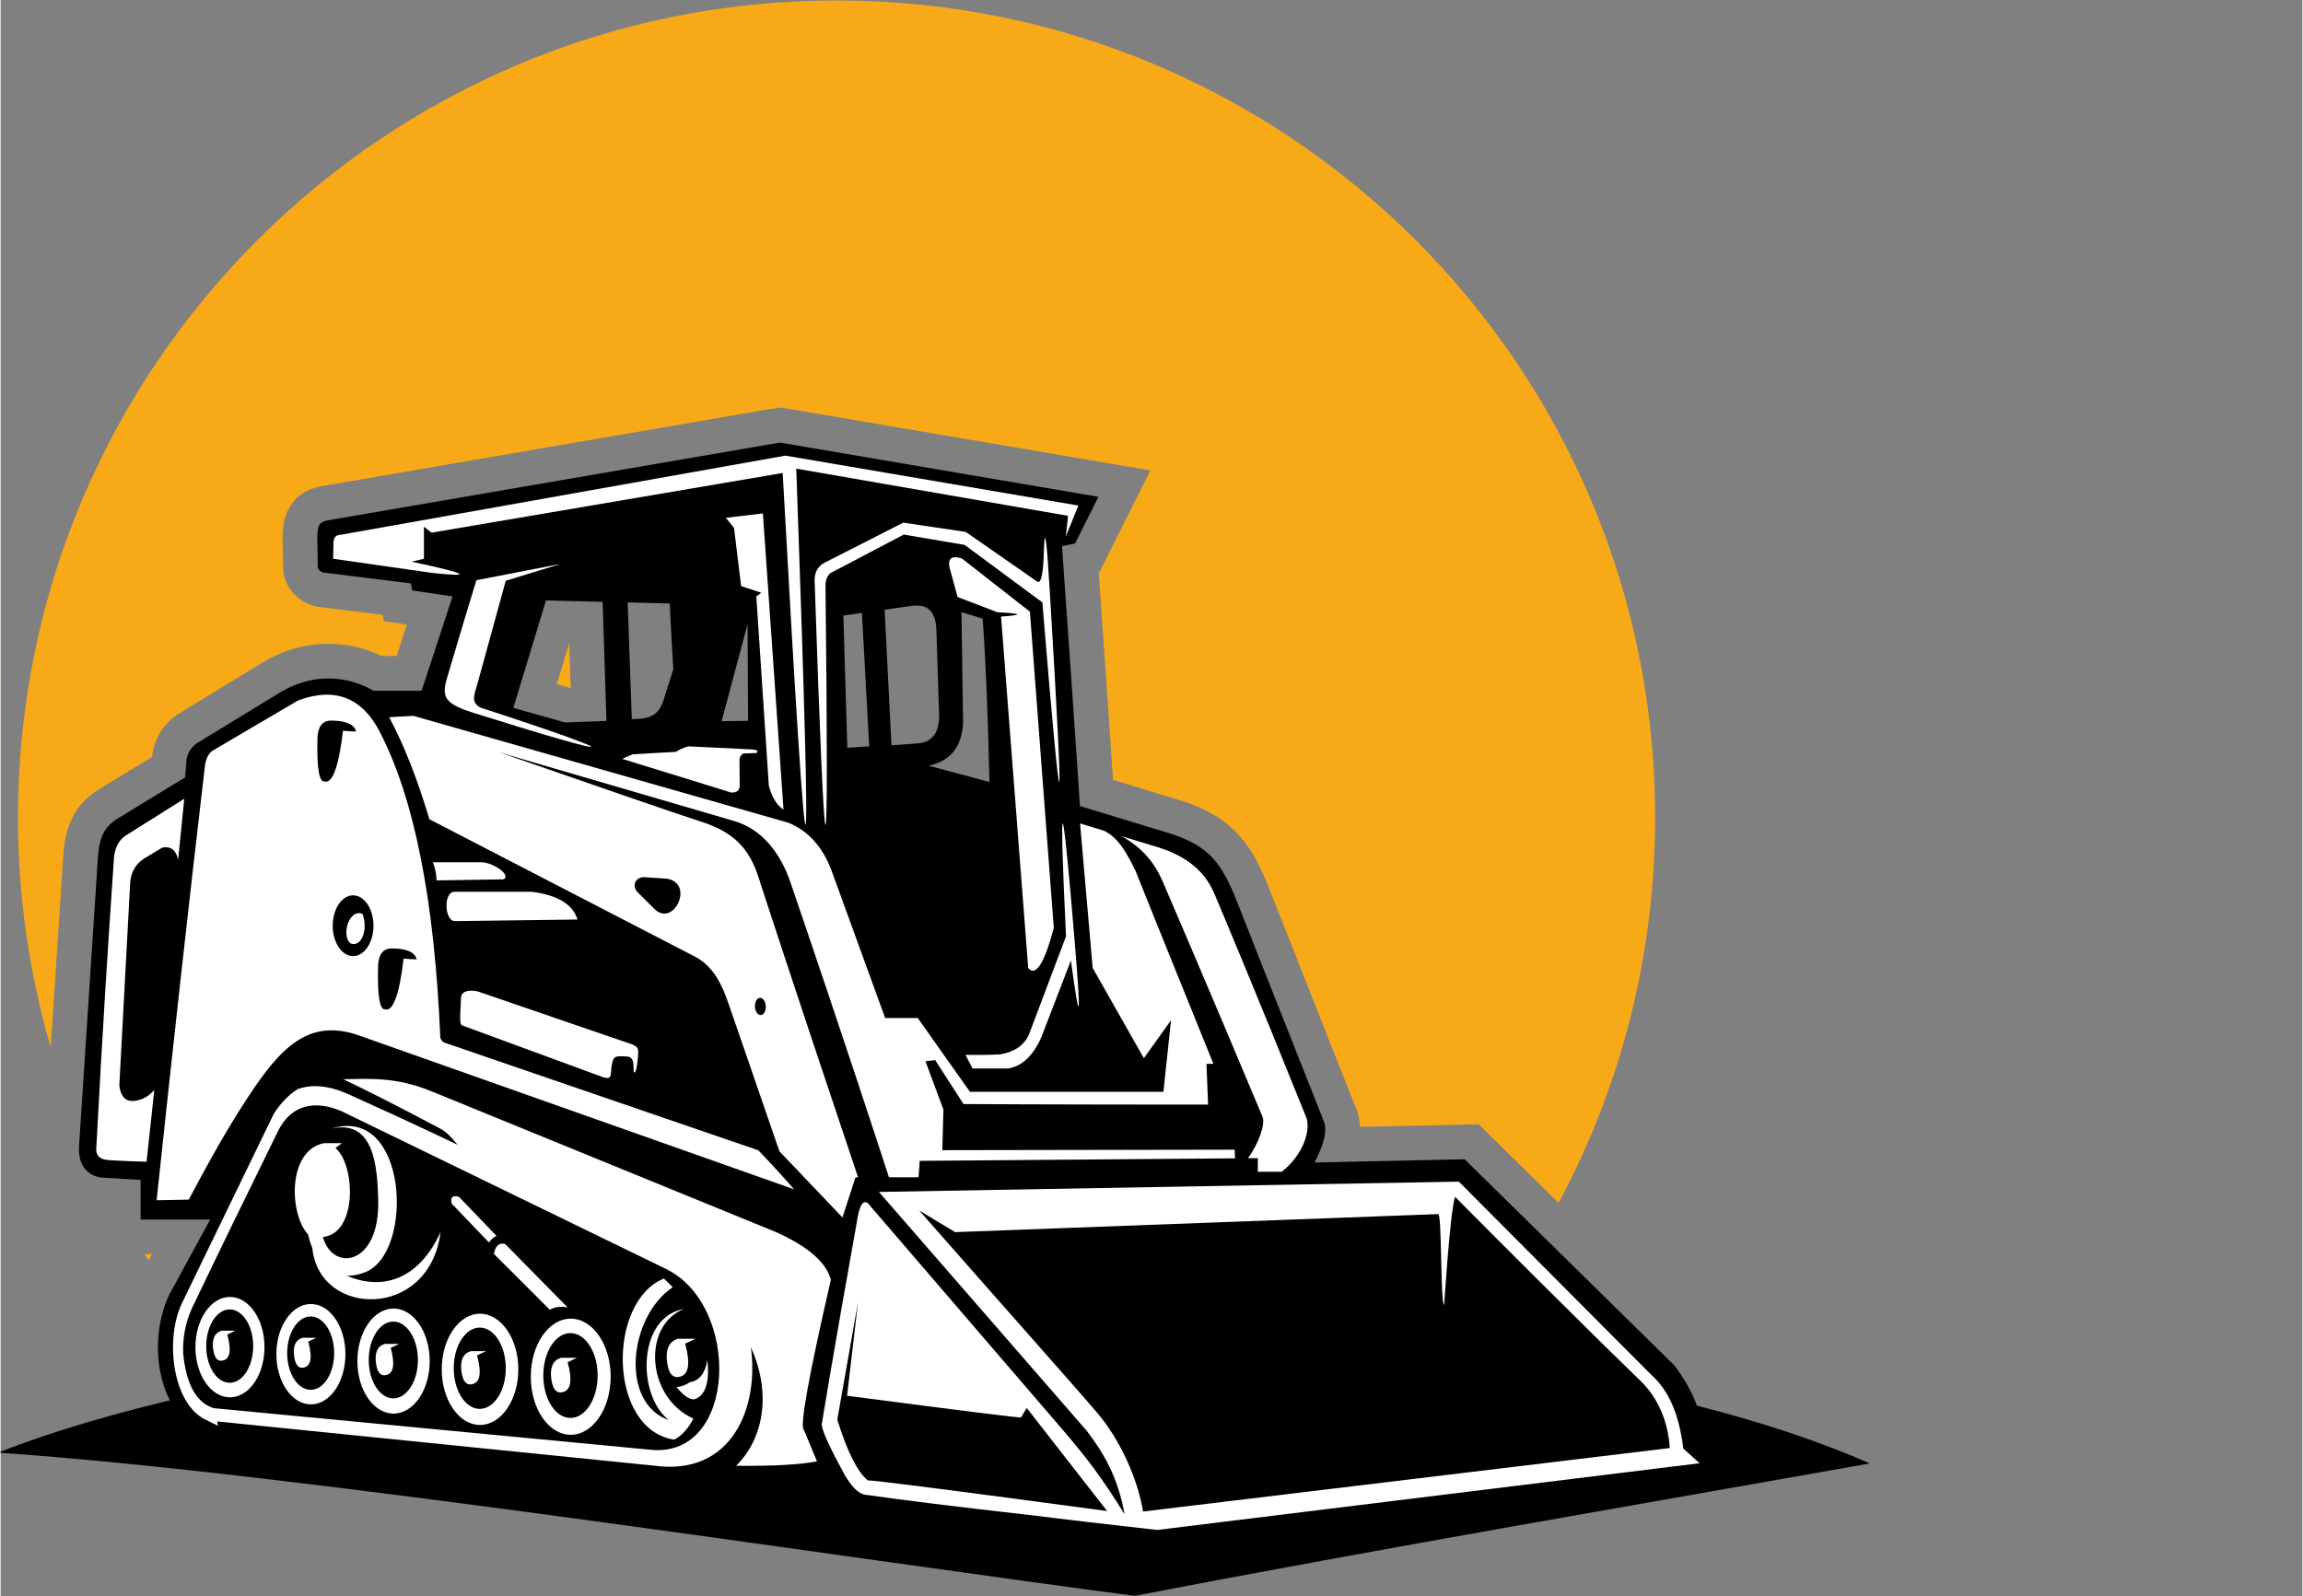 <svg xmlns="http://www.w3.org/2000/svg" xmlns:xlink="http://www.w3.org/1999/xlink" width="300" zoomAndPan="magnify" viewBox="0 0 224.88 156" height="208" preserveAspectRatio="xMidYMid meet" version="1.0"><rect x="0" y="0" width="224.88" height="156" fill="#808080" stroke="none"/><defs><clipPath id="2daf17488f"><path d="M 1 0.043 L 162 0.043 L 162 124 L 1 124 Z M 1 0.043 " clip-rule="nonzero"/></clipPath><clipPath id="032d0a04b4"><path d="M 0 129 L 182.621 129 L 182.621 155.957 L 0 155.957 Z M 0 129 " clip-rule="nonzero"/></clipPath></defs><g clip-path="url(#2daf17488f)"><path fill="#f7a918" d="M 81.668 0.043 C 37.504 0.043 1.695 35.797 1.695 79.895 C 1.695 87.684 2.816 95.211 4.898 102.328 L 6.113 83.758 C 6.184 82.664 6.312 81.613 6.734 80.531 C 7.242 79.23 8.086 78.09 9.539 77.18 L 9.578 77.152 L 14.789 73.977 C 14.867 73.238 15.074 72.547 15.41 71.91 C 15.82 71.133 16.391 70.473 17.117 69.93 L 17.191 69.875 L 17.387 69.758 L 25.512 64.793 C 27.352 63.668 29.5 62.961 31.801 62.918 C 33.578 62.883 35.422 63.242 37.25 64.109 L 38.68 64.109 L 39.688 61.039 L 37.449 60.707 L 37.305 60.082 L 31.113 59.312 L 30.852 59.281 L 30.594 59.211 C 29.691 58.949 28.965 58.461 28.414 57.75 L 28.418 57.746 C 27.828 56.973 27.555 56.098 27.605 55.117 C 27.559 53.109 27.543 52.395 27.543 52.395 L 27.555 52.289 C 27.598 51.047 27.816 50.188 28.355 49.383 C 29.102 48.273 29.922 47.863 31.098 47.57 L 31.336 47.516 L 75.09 39.988 L 76.25 39.828 L 76.707 39.906 L 107.828 45.207 L 112.328 45.973 L 110.281 50.059 L 108 54.617 L 107.289 56.039 C 108.016 66.332 108.465 72.973 108.68 76.219 L 115.293 78.23 L 115.348 78.242 C 117.879 79.059 119.586 80.094 120.961 81.598 C 122.246 83.008 123.078 84.672 123.957 86.891 C 125.43 90.598 125.512 90.809 125.664 91.195 C 127.527 95.93 130.266 102.887 132.34 108.105 L 132.344 108.102 C 132.633 108.758 132.781 109.43 132.812 110.125 L 142.969 109.906 L 144.398 109.875 L 145.414 110.871 L 152.211 117.551 C 158.23 106.332 161.645 93.508 161.645 79.891 C 161.645 35.793 125.84 0.043 81.672 0.043 Z M 14.055 122.555 C 14.188 122.762 14.316 122.965 14.449 123.168 L 14.785 122.555 Z M 54.332 66.859 L 55.559 62.828 L 55.699 67.207 L 55.562 67.211 L 54.332 66.863 Z M 54.332 66.859 " fill-opacity="1" fill-rule="evenodd"/></g><g clip-path="url(#032d0a04b4)"><path fill="#000000" d="M 110.82 155.957 C 83.629 152.418 28.191 143.867 -0.27 141.961 C 43.516 124.887 143.152 125.48 182.609 143.02 C 164.344 146.273 133.758 151.504 110.82 155.957 Z M 110.82 155.957 " fill-opacity="1" fill-rule="evenodd"/></g><path fill="#000000" d="M 105.449 78.773 C 105.449 78.773 104.938 70.91 103.695 53.375 C 103.695 53.375 104.121 53.289 104.973 53.109 C 104.973 53.109 105.734 51.59 107.254 48.551 C 107.254 48.551 96.883 46.781 76.137 43.25 C 76.137 43.25 61.395 45.785 31.906 50.859 C 31.188 51.035 30.977 51.254 30.938 52.398 C 30.938 52.398 30.949 53.527 30.988 55.262 C 30.965 55.609 31.141 55.84 31.52 55.949 C 31.52 55.949 34.371 56.305 40.07 57.012 C 40.07 57.012 40.125 57.242 40.227 57.703 C 40.227 57.703 41.535 57.898 44.156 58.285 C 44.156 58.285 43.148 61.359 41.129 67.508 C 41.129 67.508 39.996 67.508 36.457 67.508 C 33.172 65.656 29.848 66.113 27.27 67.691 C 25.969 68.484 23.262 70.141 19.145 72.652 C 18.496 73.137 18.16 73.773 18.137 74.562 C 18.137 74.562 18.102 75.031 18.031 75.969 C 18.031 75.969 15.801 77.328 11.34 80.051 C 9.828 81 9.598 82.383 9.496 83.973 C 9.273 87.348 8.664 96.691 7.664 111.996 C 7.539 113.914 8.531 114.871 9.777 115.07 C 9.777 115.07 10.918 115.133 13.68 115.309 C 13.68 115.309 13.68 116.598 13.68 119.176 C 13.68 119.176 15.945 119.176 20.477 119.176 C 20.477 119.176 19.148 121.617 16.492 126.496 C 14.027 131.582 15.516 140.062 22.078 140.758 L 63.172 145.117 C 68.84 145.715 74.906 145.434 80.586 145.051 C 81.508 146.812 82.32 147.715 83.027 147.754 C 83.027 147.754 92.973 148.852 112.871 151.043 C 112.871 151.043 131.598 148.605 169.051 143.723 C 169.051 143.723 168.203 142.984 166.5 141.5 C 166.445 138.656 165.453 135.969 163.527 133.438 L 143.031 113.289 L 128.375 113.605 C 129.254 111.867 129.68 110.488 129.234 109.473 C 124.613 97.836 121.996 91.152 120.805 88.141 C 119.336 84.445 118.148 82.703 114.305 81.469 L 105.445 78.773 Z M 96.605 76.418 L 90.652 74.828 C 92.762 74.406 93.887 73.027 94.031 70.688 C 94.031 70.688 93.98 67.062 93.875 59.82 C 93.875 59.82 94.566 60.031 95.945 60.457 C 96.246 64.574 96.465 69.898 96.605 76.422 Z M 65.371 58.98 L 61.262 58.871 L 61.668 70.277 L 62.57 70.234 C 63.918 70.074 64.391 69.492 64.75 68.48 C 65.422 66.324 65.719 65.422 65.719 65.422 C 65.473 61.32 65.375 58.98 65.375 58.98 Z M 82.336 60.16 C 82.336 60.16 82.938 60.07 84.148 59.895 L 84.863 72.941 L 82.719 73.074 L 82.336 60.164 Z M 86.367 59.59 C 87.234 59.465 87.781 59.375 88.973 59.211 C 90.809 58.953 91.387 60 91.43 61.723 C 91.605 67.168 91.695 69.891 91.695 69.891 C 91.703 71.605 91.012 72.527 89.625 72.648 L 87.035 72.836 L 86.367 59.594 Z M 73.027 70.449 L 72.977 60.992 L 70.438 70.48 L 73.027 70.445 Z M 58.816 58.812 C 54.828 58.715 52.891 58.672 53.281 58.676 C 51.156 65.676 50.094 69.176 50.094 69.176 C 53.457 70.129 55.137 70.605 55.137 70.605 L 59.191 70.453 Z M 58.816 58.812 " fill-opacity="1" fill-rule="evenodd"/><path fill="#ffffff" d="M 106.695 94.613 L 105.461 80.469 L 107.824 81.191 C 109.047 81.828 109.797 82.875 110.871 85.09 C 110.871 85.09 114.477 94.082 118.484 103.953 C 118.09 103.969 117.809 103.973 117.809 103.973 C 117.914 106.59 117.969 107.949 117.969 107.949 C 102.641 107.949 94.074 107.895 94.074 107.895 C 92.23 105.035 91.309 103.602 91.309 103.602 C 90.672 103.672 90.355 103.707 90.355 103.707 C 91.523 106.852 92.109 108.426 92.109 108.426 L 92.004 112.402 L 120.57 112.352 C 120.574 112.664 120.582 112.949 120.602 113.199 L 89.797 113.445 C 89.719 114.516 89.68 115.051 89.68 115.051 L 86.789 115.051 C 86.008 112.645 82.43 101.641 77.168 86.23 C 76.199 83.395 74.418 81.039 71.656 80.23 C 56.168 75.715 48.66 73.504 48.66 73.504 C 58.746 76.992 65.039 79.195 68.496 80.316 C 71.5 81.293 73.145 82.785 74.102 85.91 C 74.102 85.91 76.805 94.301 83.773 115.055 L 83.52 115.055 C 82.668 117.668 82.246 118.977 82.246 118.977 C 78.137 114.664 76.086 112.508 76.086 112.508 C 73.422 104.738 71.832 100.176 71.094 98.023 C 70.512 96.316 69.684 94.488 67.91 93.527 C 50.562 84.547 41.891 80.059 41.891 80.059 C 40.711 76.105 39.402 72.785 37.961 70.09 C 39.535 70.004 40.324 69.957 40.324 69.957 C 64.75 76.922 76.965 80.402 76.965 80.402 C 78.938 81.215 80.352 82.805 81.215 85.172 C 84.684 94.719 86.418 99.488 86.418 99.488 C 88.543 99.488 89.605 99.488 89.605 99.488 C 93.004 104.297 94.703 106.699 94.703 106.699 C 107.305 106.699 113.605 106.699 113.605 106.699 L 114.348 99.703 L 111.695 103.414 L 106.703 94.613 Z M 109.488 81.703 L 112.656 82.672 C 115.355 83.43 117.504 84.805 118.559 87.285 C 119.691 89.957 122.707 97.141 127.605 109.312 C 127.984 110.781 127.066 113.023 125.164 114.508 C 123.605 114.508 122.828 114.508 122.828 114.508 C 122.828 113.625 122.828 113.18 122.828 113.18 L 121.875 113.188 C 122.898 111.734 123.566 109.938 123.297 109.156 C 117.637 95.656 113.582 86.254 113.582 86.254 C 112.777 84.344 111.562 82.848 109.492 81.699 Z M 11.043 84.32 C 10.543 91.551 9.941 100.871 9.344 112.285 C 9.328 113.137 9.945 113.32 10.539 113.371 C 10.539 113.371 11.727 113.461 14.254 113.531 C 14.254 113.531 14.52 111.199 15.016 106.516 C 14.535 107.066 13.98 107.41 13.352 107.539 C 12.316 107.773 11.73 107.281 11.598 106.055 C 11.598 106.055 11.953 99.445 12.66 86.227 C 12.75 85.191 13.211 84.414 14.039 83.891 C 14.039 83.891 14.621 83.539 15.793 82.832 C 16.625 82.672 17.145 83.066 17.344 84.023 C 17.539 82.129 17.738 80.137 17.941 78.059 C 14.117 80.465 12.211 81.664 12.211 81.664 C 11.457 82.156 11.066 83.039 11.043 84.316 Z M 65.141 85.875 C 63.562 85.77 62.777 85.715 62.777 85.715 C 61.895 85.82 61.703 86.66 62.246 87.203 C 63.004 87.961 63.547 88.5 63.867 88.82 C 65.734 90.684 67.82 86.367 65.141 85.879 Z M 74.203 97.512 C 73.91 97.512 73.684 97.887 73.699 98.355 C 73.711 98.82 73.961 99.199 74.254 99.199 C 74.547 99.199 74.77 98.82 74.758 98.355 C 74.746 97.891 74.496 97.512 74.203 97.512 Z M 74.203 97.512 " fill-opacity="1" fill-rule="evenodd"/><path fill="#ffffff" d="M 44.977 97.512 C 44.879 99.859 44.816 100.082 45.148 100.23 C 45.148 100.23 49.645 101.883 58.637 105.188 C 59.309 105.469 59.637 105.375 59.621 104.898 C 59.777 103.094 59.891 103.188 61.199 103.246 C 62.223 103.293 61.605 105.012 61.977 104.781 C 62.129 104.688 62.293 103.371 62.293 102.844 C 62.289 102.359 62.168 102.312 61.77 102.09 C 52 98.73 46.637 96.895 46.637 96.895 C 45.922 96.73 45.008 96.77 44.98 97.516 Z M 44.977 97.512 " fill-opacity="1" fill-rule="evenodd"/><path fill="#ffffff" d="M 19.965 74.824 C 18.438 87.828 16.863 101.984 15.242 117.293 L 18.379 117.234 C 19.602 114.965 21.605 111.117 24.129 107.277 C 27.289 102.465 30.043 99.434 35.027 101.195 C 40.137 103.004 54.301 108.016 77.527 116.23 C 77.527 116.23 75.59 114.012 74.023 112.414 L 43.277 101.863 C 43.148 101.773 43.043 101.621 42.957 101.414 C 42.391 87.941 40.402 77.953 37 71.438 C 35.262 68.117 32.566 67.129 29.047 68.461 C 23.453 71.75 20.656 73.391 20.656 73.391 C 20.281 73.699 20.051 74.176 19.965 74.824 Z M 35.367 89.324 C 34.043 88.711 33.215 91.523 34.227 92.215 C 35.273 92.566 35.918 90.844 35.367 89.324 Z M 36.879 94.309 C 36.789 97.375 37.062 98.707 37.543 98.629 C 38.336 98.922 38.965 97.164 39.375 93.672 C 39.266 93.672 40.082 93.75 40.648 93.75 C 40.441 92.883 39.246 92.688 38.234 92.688 C 37.34 92.676 36.945 93.293 36.879 94.309 Z M 30.957 72.039 C 30.867 75.105 31.141 76.441 31.621 76.363 C 32.414 76.656 33.043 74.898 33.453 71.402 C 33.344 71.402 34.16 71.484 34.73 71.484 C 34.52 70.617 33.324 70.422 32.312 70.422 C 31.418 70.406 31.027 71.023 30.957 72.039 Z M 34.438 87.496 C 33.34 87.496 32.445 88.824 32.445 90.465 C 32.445 92.105 33.34 93.438 34.438 93.438 C 35.535 93.438 36.43 92.105 36.43 90.465 C 36.43 88.824 35.535 87.496 34.438 87.496 Z M 34.438 87.496 " fill-opacity="1" fill-rule="evenodd"/><path fill="#ffffff" d="M 44.363 87.152 C 43.227 87.109 43.348 90.078 44.418 90.016 C 44.418 90.016 48.402 89.961 56.363 89.859 C 55.898 88.371 54.41 87.473 51.906 87.152 C 46.879 87.152 44.363 87.152 44.363 87.152 Z M 49.145 85.934 C 45.797 85.984 43.609 86.023 42.586 86.039 C 42.586 85.48 42.469 84.891 42.238 84.262 C 42.238 84.262 43.629 84.262 46.938 84.262 C 48.098 84.262 49.914 85.512 49.145 85.93 Z M 49.145 85.934 " fill-opacity="1" fill-rule="evenodd"/><path fill="#ffffff" d="M 100.398 94.609 C 101.137 95.465 101.969 94.156 102.895 90.688 C 102.895 90.688 102.117 80.383 100.559 59.773 C 100.559 59.773 98.344 58.043 93.918 54.578 C 92.949 54.266 92.543 54.547 92.699 55.426 C 93.227 57.371 93.496 58.344 93.496 58.344 C 96.078 59.332 97.371 59.828 97.371 59.828 C 99.859 59.957 99.98 60.098 97.742 60.254 C 99.512 83.156 100.395 94.609 100.395 94.609 Z M 100.398 94.609 " fill-opacity="1" fill-rule="evenodd"/><path fill="#ffffff" d="M 79.527 56.75 C 80.586 88.438 80.941 88.562 80.59 57.121 C 80.617 56.625 80.781 56.258 81.07 56.008 C 81.07 56.008 83.457 54.75 88.238 52.242 C 88.238 52.242 90.219 52.578 94.184 53.25 C 94.184 53.25 96.715 55.121 101.777 58.871 C 103.727 82.531 103.977 82.266 102.52 58.074 C 102.211 52.789 102.016 51.305 101.934 53.621 C 101.887 55.953 101.672 57.031 101.297 56.855 C 101.297 56.855 98.961 55.23 94.289 51.98 C 90.215 51.379 88.184 51.078 88.184 51.078 C 83.121 53.656 80.59 54.945 80.59 54.945 C 79.867 55.289 79.512 55.891 79.527 56.75 Z M 79.527 56.75 " fill-opacity="1" fill-rule="evenodd"/><path fill="#ffffff" d="M 40.168 54.895 C 45.668 56.07 46.312 56.434 42.105 55.98 C 42.105 55.98 38.902 55.523 32.492 54.605 C 32.492 54.586 32.504 54.074 32.52 53.066 C 32.523 52.543 32.742 52.281 33.184 52.27 C 33.184 52.27 47.68 49.691 76.672 44.527 C 76.672 44.527 86.215 46.156 105.293 49.406 C 104.48 51.418 104.074 52.426 104.074 52.426 C 104.215 51.082 104.285 50.41 104.285 50.41 C 86.586 47.336 77.734 45.797 77.734 45.797 C 79.383 92.031 78.941 92.172 76.406 46.223 C 53.539 50.113 42.102 52.055 42.102 52.055 C 41.605 51.668 41.359 51.473 41.359 51.473 C 41.359 53.559 41.359 54.602 41.359 54.602 C 40.562 54.797 40.164 54.891 40.164 54.891 Z M 40.168 54.895 " fill-opacity="1" fill-rule="evenodd"/><path fill="#ffffff" d="M 75.055 76.793 C 75.375 77.945 75.852 78.723 76.488 79.125 C 76.488 79.125 75.816 69.477 74.473 50.176 C 72.062 50.461 70.859 50.602 70.859 50.602 C 71.285 51.129 71.555 51.465 71.656 51.609 C 72.113 55.391 72.348 57.281 72.348 57.281 C 73.656 57.707 74.312 57.918 74.312 57.918 C 73.996 58.164 73.832 58.289 73.832 58.289 C 74.648 70.625 75.055 76.793 75.055 76.793 Z M 75.055 76.793 " fill-opacity="1" fill-rule="evenodd"/><path fill="#ffffff" d="M 35.27 53.73 C 37.188 54.152 38.207 54.473 37.953 53.969 C 37.953 53.969 37.758 53.926 39.496 53.676 C 39.496 53.676 39.496 53.164 39.496 52.137 C 37.211 52.543 36.07 52.75 36.07 52.75 C 35.516 52.914 35.246 53.242 35.273 53.73 Z M 35.27 53.73 " fill-opacity="1" fill-rule="evenodd"/><path fill="#ffffff" d="M 71.391 77.457 C 71.902 77.453 72.223 77.285 72.211 76.688 C 72.211 76.688 72.203 76.129 72.188 74.223 C 72.227 73.941 72.352 73.746 72.559 73.637 C 72.559 73.637 72.992 73.621 73.859 73.586 C 74.062 73.391 73.914 73.277 73.41 73.238 C 69.426 73.043 67.434 72.949 67.434 72.949 C 67.168 72.887 66.672 73.066 65.945 73.477 C 63.148 73.637 61.75 73.715 61.75 73.715 C 61.285 73.898 60.949 74.047 60.742 74.164 C 67.84 76.355 71.387 77.453 71.387 77.453 Z M 71.391 77.457 " fill-opacity="1" fill-rule="evenodd"/><path fill="#ffffff" d="M 46.113 69.637 C 43.281 68.734 43.055 68.062 43.668 66.074 C 44.164 64.469 44.82 62.121 46.484 56.699 C 46.484 56.699 49.227 56.172 54.715 55.109 C 51.141 56.203 49.352 56.754 49.352 56.754 C 47.785 62.43 47.051 65.141 46.621 66.695 C 46.305 67.848 45.867 68.641 46.91 69.16 C 61.508 73.914 61.312 74.426 46.113 69.637 Z M 46.113 69.637 " fill-opacity="1" fill-rule="evenodd"/><path fill="#ffffff" d="M 94.266 103.094 C 95.434 103.109 96.566 103.094 97.664 103.039 C 99.086 102.789 100.023 102.133 100.477 101.078 C 100.477 101.078 101.684 97.887 104.086 91.508 C 103.387 76.629 103.672 76.805 104.938 92.035 C 105.582 99.824 105.457 100.43 104.566 93.867 C 102.621 98.922 101.645 101.445 101.645 101.445 C 100.828 103.23 99.746 104.219 98.406 104.418 C 96.105 104.418 94.957 104.418 94.957 104.418 C 94.496 103.535 94.266 103.09 94.266 103.09 Z M 94.266 103.094 " fill-opacity="1" fill-rule="evenodd"/><path fill="#ffffff" d="M 112.996 149.516 C 107.832 148.938 103.816 148.469 100.949 148.102 C 93.199 147.23 87.887 146.562 84.695 146.102 C 83.719 146.062 83.043 145.094 82.465 144.137 C 81.105 141.641 80.148 139.664 80.234 139.152 C 80.234 139.152 81.227 132.941 83.637 119.508 C 83.926 117.527 84.383 116.996 85.016 117.918 C 95.363 129.953 101.559 137.156 103.594 139.527 C 106.172 142.527 107.57 144.379 109.809 147.98 C 109.152 144.305 107.754 142.004 106.148 139.867 C 106.148 139.867 99.332 132.035 85.809 116.484 C 85.809 116.484 104.695 116.148 142.465 115.477 C 154.93 127.992 161.16 134.246 161.16 134.246 C 163.133 135.996 164 138.434 164.398 141.562 C 165.461 142.516 165.988 142.996 165.988 142.996 C 130.66 147.344 112.996 149.516 112.996 149.516 Z M 163.074 141.512 L 111.617 147.715 C 111.078 144.473 109.355 140.688 107.191 138.137 C 105.152 135.727 99.289 129.156 89.742 118.289 C 89.742 118.289 90.906 118.996 93.246 120.41 C 93.246 120.41 108.984 119.82 140.453 118.648 C 140.824 118.633 140.66 127.527 141.035 127.512 C 141.035 127.512 141.602 118.449 142.098 116.961 C 154.027 128.98 160.258 134.988 160.258 134.988 C 161.902 136.582 162.93 138.934 163.07 141.508 Z M 163.074 141.512 " fill-opacity="1" fill-rule="evenodd"/><path fill="#ffffff" d="M 81.113 125.074 C 78.926 134.578 78.051 139.465 78.48 139.734 C 78.48 139.734 78.906 140.762 79.758 142.812 C 78.141 143.133 75.508 143.277 71.852 143.246 C 74.277 140.902 75.504 136.562 73.301 131.664 C 74.105 137.5 71.496 144.289 63.828 143.23 C 63.828 143.23 49.605 141.793 21.16 138.91 C 21.16 138.91 21.188 139.051 21.242 139.336 C 21.242 139.336 20.77 139.105 19.836 138.645 C 16.73 136.91 16.062 130.742 17.738 127.309 C 19.066 124.578 21.953 118.594 26.688 108.848 C 27.367 107.793 28.145 106.992 29.02 106.434 C 30.422 105.934 32.078 106.082 33.926 106.91 C 40.66 109.938 44.656 111.883 44.656 111.883 C 44.059 111.188 43.66 110.672 42.926 110.281 C 38.543 107.949 35.301 106.328 33.465 105.465 C 36.164 105.426 38.633 105.23 42.137 106.664 C 46.262 108.352 57.469 112.93 75.754 120.406 C 78.883 121.812 80.672 123.371 81.117 125.07 Z M 27.094 110.559 C 24.129 116.582 21.324 122.348 18.688 127.859 C 18.051 129.277 17.77 130.762 17.84 132.312 C 18.145 135.32 19.137 137.086 20.812 137.613 C 20.812 137.613 35.059 138.973 63.555 141.684 C 71.965 142.484 72.367 127.582 64.988 123.996 C 43.895 113.738 33.344 108.609 33.344 108.609 C 30.738 107.477 28.387 107.922 27.094 110.551 Z M 27.094 110.559 " fill-opacity="1" fill-rule="evenodd"/><path fill="#ffffff" d="M 30.027 120.621 C 28.195 118.641 27.988 112.438 31.594 111.715 C 31.594 111.715 31.965 111.715 33.348 111.715 C 32.922 112.031 32.711 112.191 32.711 112.191 C 34.656 113.789 34.902 120.547 31.488 120.887 C 32.441 124.352 37.059 123.688 36.891 117.281 C 36.809 114.18 36.551 109.359 32.34 110.285 C 39.82 107.973 40.441 122.438 35.629 124.324 C 34.969 124.582 34.367 124.691 33.816 124.672 C 37.617 126.281 41.039 124.734 42.984 120.387 C 41.926 129.016 31.109 128.773 30.457 121.965 C 30.281 121.551 30.141 121.098 30.027 120.621 Z M 53.656 127.992 C 54.172 127.707 54.754 127.637 55.41 127.781 C 51.34 123.645 49.301 121.578 49.301 121.578 C 48.734 121.398 48.363 121.719 48.188 122.531 C 51.832 126.172 53.656 127.992 53.656 127.992 Z M 48.453 120.785 C 48.227 120.852 47.98 121.062 47.711 121.422 C 47.711 121.422 46.496 120.156 44.074 117.629 C 43.906 117 44.148 116.777 44.789 116.969 C 44.789 116.969 46.012 118.242 48.453 120.785 Z M 54.918 136.047 C 55.719 135.859 55.879 134.883 55.398 133.121 C 55.398 133.121 55.703 132.977 56.312 132.688 C 56.312 132.688 55.797 132.688 54.773 132.688 C 54.094 132.867 53.754 133.41 53.762 134.32 C 53.836 135.641 54.223 136.219 54.914 136.047 Z M 66.348 134.543 C 67.234 134.336 67.41 133.258 66.879 131.309 C 66.879 131.309 67.215 131.152 67.887 130.832 C 67.887 130.832 67.32 130.832 66.188 130.832 C 65.438 131.027 65.066 131.633 65.07 132.633 C 65.156 134.094 65.578 134.73 66.344 134.543 Z M 67.355 135.07 C 66.883 135.383 66.438 135.539 66.027 135.551 C 66.797 136.48 67.418 136.867 67.887 136.715 C 68.887 136.301 69.273 135.027 69.055 132.895 C 68.832 134.207 68.262 134.934 67.355 135.07 Z M 65.285 138.781 C 62.172 136.371 62.18 128.711 66.773 127.914 C 62.66 129.52 63.078 136.578 67.676 138.625 C 67.219 139.57 66.598 140.262 65.82 140.691 C 59.32 139.715 59.246 127.176 64.809 124.945 C 65.375 125.512 65.66 125.793 65.66 125.793 C 61.34 128.719 60.496 137.129 65.289 138.781 Z M 21.727 132.953 C 22.422 132.793 22.562 131.945 22.145 130.422 C 22.145 130.422 22.406 130.297 22.934 130.047 C 22.934 130.047 22.492 130.047 21.605 130.047 C 21.016 130.203 20.727 130.672 20.73 131.461 C 20.797 132.602 21.129 133.102 21.727 132.953 Z M 22.406 126.746 C 20.543 126.746 19.031 128.941 19.031 131.652 C 19.031 134.359 20.543 136.555 22.406 136.555 C 24.27 136.555 25.781 134.363 25.781 131.652 C 25.781 128.941 24.27 126.746 22.406 126.746 Z M 22.383 127.965 C 21.113 127.965 20.086 129.57 20.086 131.551 C 20.086 133.531 21.117 135.133 22.383 135.133 C 23.648 135.133 24.676 133.531 24.676 131.551 C 24.676 129.57 23.648 127.965 22.383 127.965 Z M 29.637 133.641 C 30.332 133.48 30.473 132.633 30.055 131.109 C 30.055 131.109 30.316 130.984 30.844 130.734 C 30.844 130.734 30.398 130.734 29.512 130.734 C 28.926 130.891 28.637 131.359 28.641 132.148 C 28.707 133.289 29.039 133.789 29.637 133.641 Z M 30.316 127.434 C 28.449 127.434 26.941 129.629 26.941 132.34 C 26.941 135.047 28.449 137.242 30.316 137.242 C 32.18 137.242 33.688 135.047 33.688 132.34 C 33.688 129.629 32.18 127.434 30.316 127.434 Z M 30.293 128.652 C 29.023 128.652 27.996 130.258 27.996 132.238 C 27.996 134.219 29.027 135.82 30.293 135.82 C 31.559 135.82 32.586 134.219 32.586 132.238 C 32.586 130.258 31.559 128.652 30.293 128.652 Z M 37.68 134.371 C 38.402 134.203 38.547 133.32 38.113 131.723 C 38.113 131.723 38.391 131.594 38.941 131.332 C 38.941 131.332 38.477 131.332 37.551 131.332 C 36.938 131.492 36.629 131.988 36.637 132.809 C 36.703 134.004 37.051 134.527 37.68 134.371 Z M 38.391 127.879 C 36.441 127.879 34.855 130.176 34.855 133.012 C 34.855 135.848 36.438 138.145 38.391 138.145 C 40.34 138.145 41.922 135.848 41.922 133.012 C 41.922 130.18 40.34 127.879 38.391 127.879 Z M 38.367 129.152 C 37.039 129.152 35.965 130.836 35.965 132.906 C 35.965 134.977 37.039 136.656 38.367 136.656 C 39.691 136.656 40.77 134.977 40.77 132.906 C 40.77 130.836 39.691 129.152 38.367 129.152 Z M 46.086 135.266 C 46.855 135.082 47.012 134.148 46.547 132.457 C 46.547 132.457 46.84 132.32 47.422 132.043 C 47.422 132.043 46.934 132.043 45.949 132.043 C 45.301 132.219 44.977 132.738 44.984 133.609 C 45.059 134.875 45.426 135.43 46.09 135.266 Z M 46.836 128.387 C 44.773 128.387 43.098 130.82 43.098 133.82 C 43.098 136.824 44.773 139.254 46.836 139.254 C 48.902 139.254 50.578 136.824 50.578 133.82 C 50.578 130.82 48.902 128.387 46.836 128.387 Z M 46.812 129.738 C 45.406 129.738 44.27 131.52 44.27 133.711 C 44.27 135.902 45.406 137.684 46.812 137.684 C 48.219 137.684 49.355 135.902 49.355 133.711 C 49.355 131.52 48.219 129.738 46.812 129.738 Z M 55.699 128.867 C 53.543 128.867 51.797 131.406 51.797 134.539 C 51.797 137.672 53.543 140.215 55.699 140.215 C 57.855 140.215 59.602 137.672 59.602 134.539 C 59.602 131.406 57.855 128.867 55.699 128.867 Z M 55.672 130.277 C 54.207 130.277 53.02 132.133 53.02 134.422 C 53.02 136.711 54.207 138.57 55.672 138.57 C 57.141 138.57 58.328 136.715 58.328 134.422 C 58.328 132.137 57.137 130.277 55.672 130.277 Z M 55.672 130.277 " fill-opacity="1" fill-rule="evenodd"/><path fill="#000000" d="M 108.109 147.668 C 93.145 145.656 85.348 144.656 84.719 144.672 C 83.695 143.824 82.703 141.844 81.742 138.734 C 81.742 138.734 82.414 134.914 83.762 127.281 C 83.051 133.359 82.699 136.402 82.699 136.402 C 93.949 137.871 99.617 138.578 99.691 138.523 C 100.062 137.902 100.25 137.594 100.25 137.594 C 105.488 144.309 108.105 147.668 108.105 147.668 Z M 108.109 147.668 " fill-opacity="1" fill-rule="evenodd"/></svg>